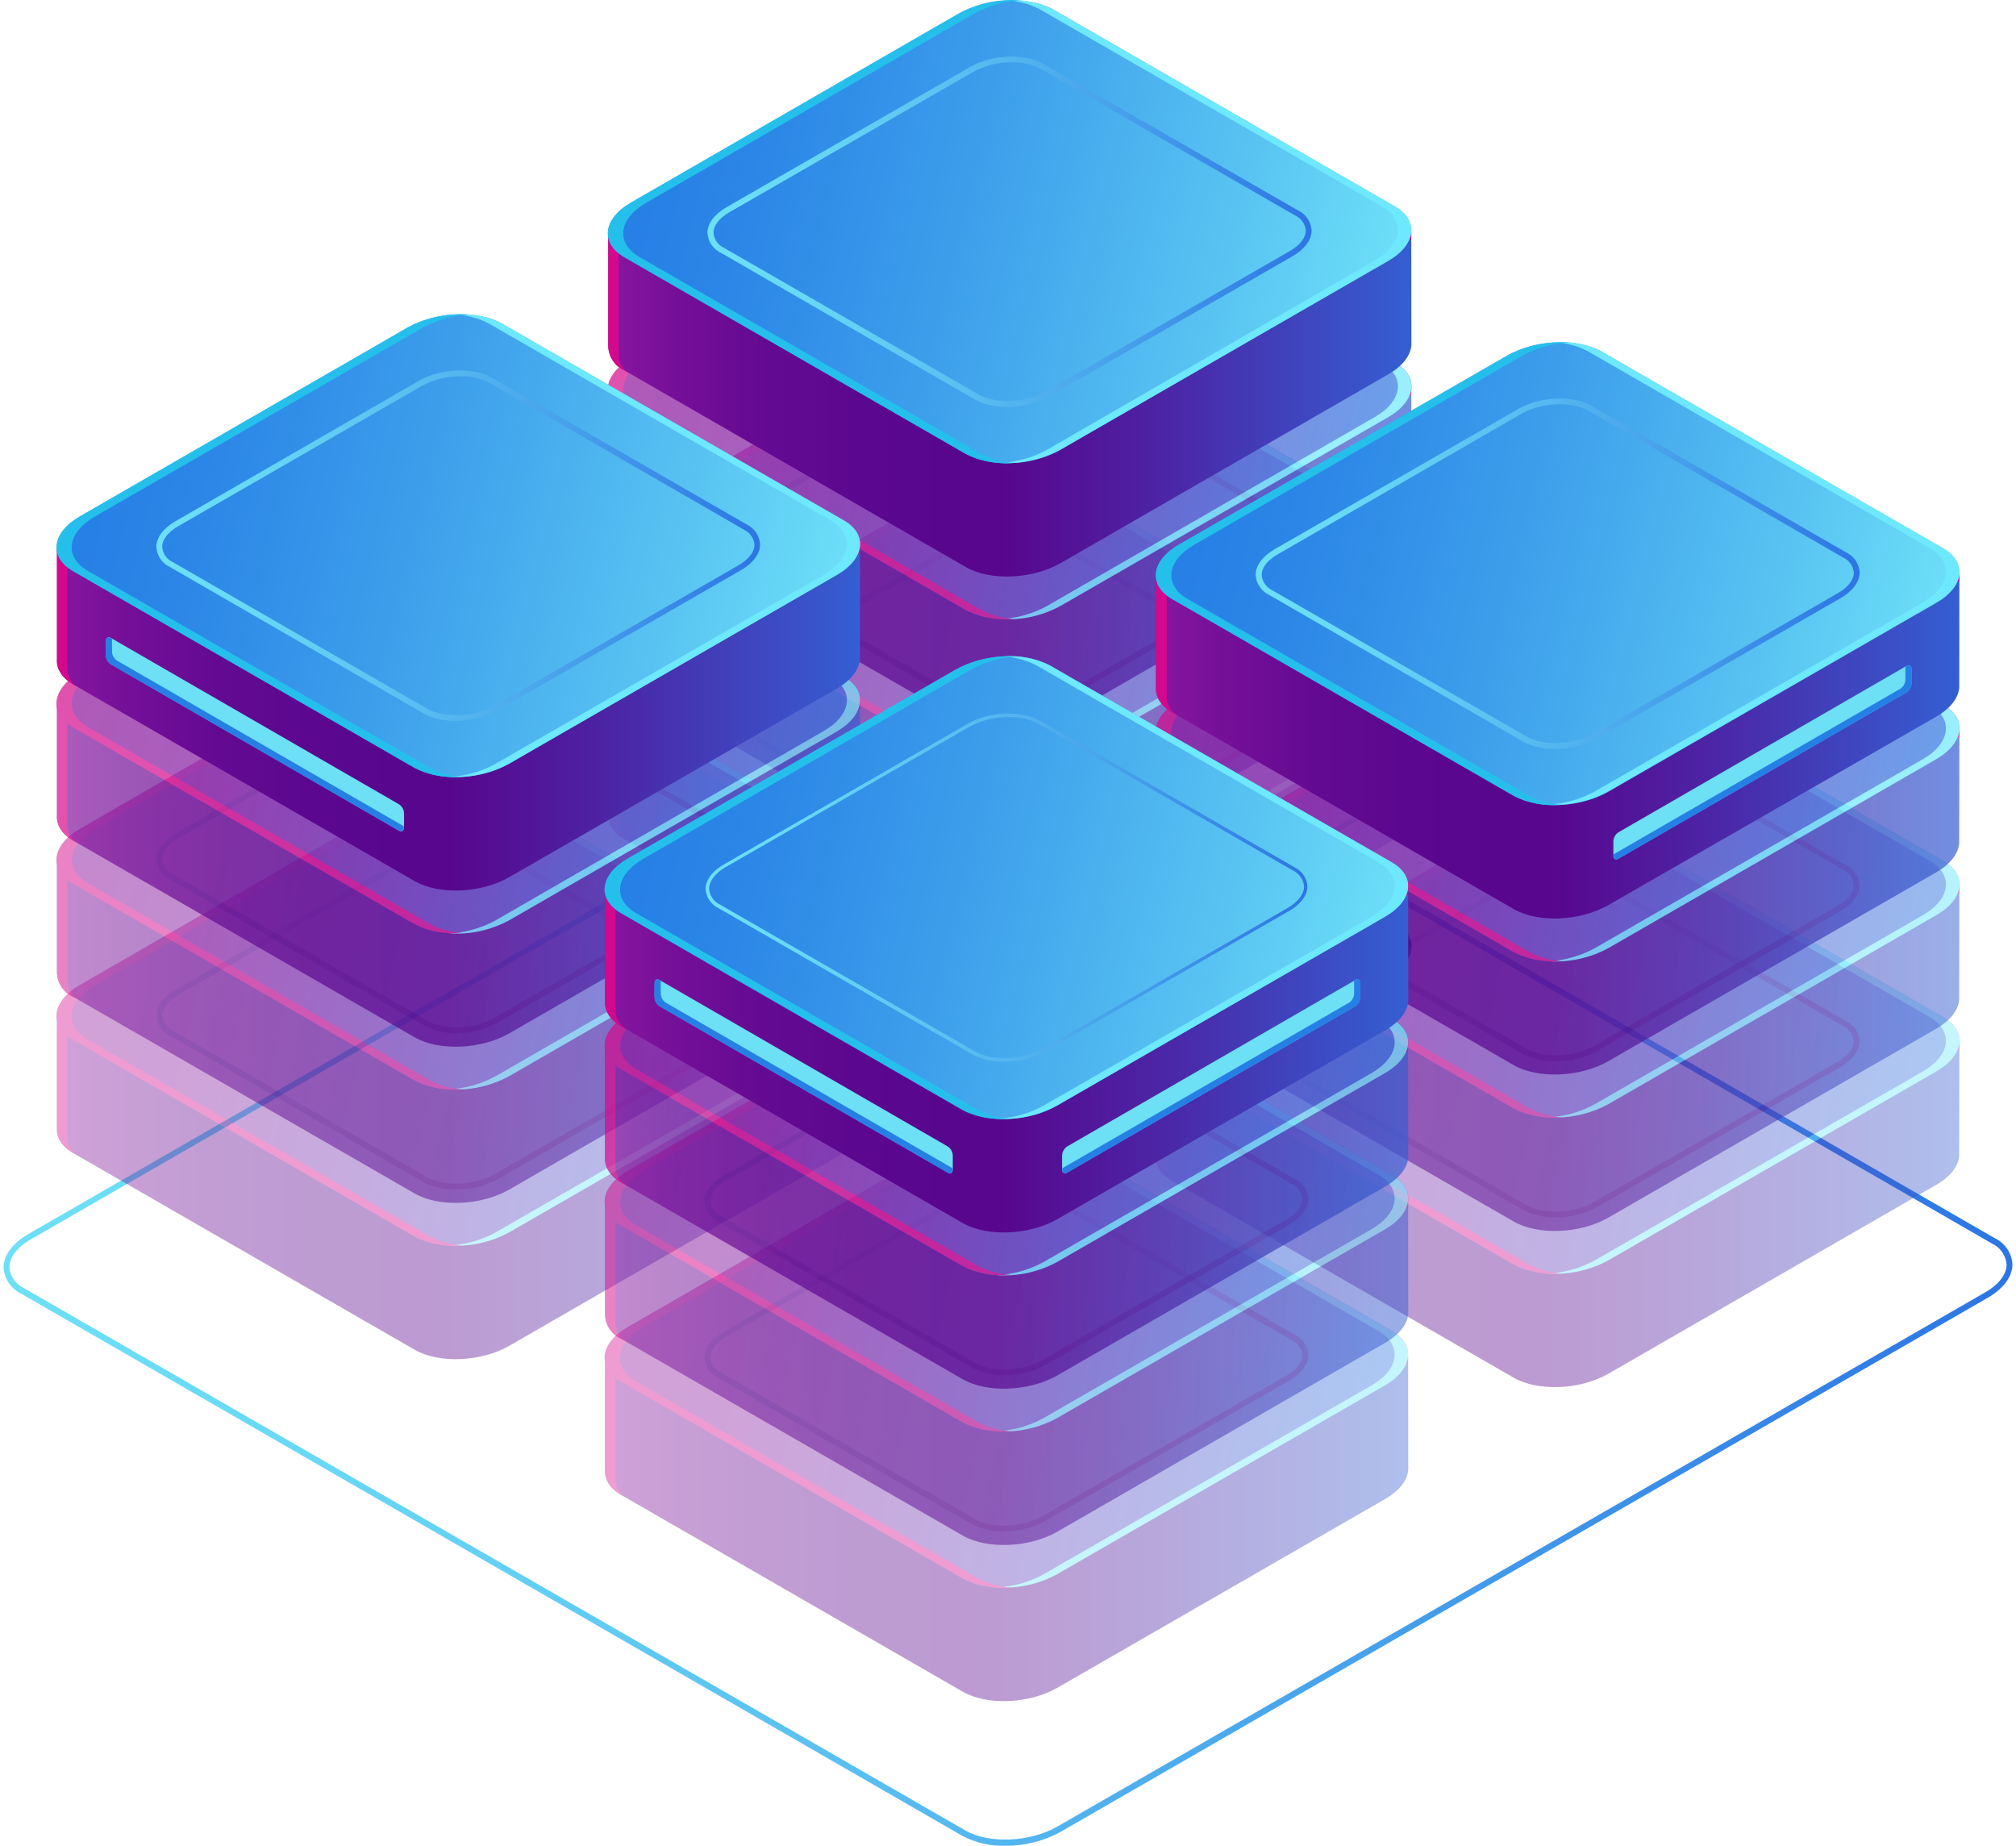 <svg width="284" height="260" viewBox="0 0 284 260" fill="none" xmlns="http://www.w3.org/2000/svg">
<path d="M141.598 259.996C139.514 260.052 137.45 259.579 135.6 258.621L3.019 182.249C2.304 181.914 1.694 181.395 1.251 180.743C0.807 180.092 0.548 179.334 0.5 178.549C0.5 176.828 1.769 175.116 3.97 173.84L134.638 98.576C138.693 96.242 144.871 95.994 148.4 98.022L280.981 174.394C281.696 174.728 282.306 175.248 282.749 175.899C283.193 176.55 283.452 177.308 283.5 178.094C283.5 179.815 282.231 181.527 280.03 182.803L149.362 258.067C146.981 259.358 144.309 260.022 141.598 259.996ZM142.402 97.458C139.833 97.437 137.302 98.067 135.044 99.288L4.387 174.552C2.404 175.67 1.323 177.134 1.323 178.509C1.376 179.146 1.599 179.757 1.969 180.279C2.338 180.801 2.841 181.215 3.425 181.477L136.006 257.849C139.318 259.748 145.118 259.501 148.946 257.295L279.613 182.071C281.596 180.943 282.677 179.489 282.677 178.114C282.624 177.477 282.401 176.866 282.031 176.344C281.662 175.822 281.159 175.408 280.575 175.146L147.984 98.734C146.263 97.84 144.341 97.401 142.402 97.458Z" fill="url(#paint0_linear_81_17079)"/>
<path d="M136.046 164.788L87.955 137.089C84.534 135.11 84.981 131.677 88.947 129.402L135.124 102.8C139.09 100.525 145.039 100.278 148.46 102.246L196.551 129.946C199.971 131.925 199.525 135.357 195.559 137.633L149.392 164.264C145.446 166.509 139.467 166.757 136.046 164.788Z" fill="#0C0F38"/>
<g opacity="0.4">
<path d="M198.811 98.655H175.014L148.42 83.361C144.999 81.383 139.02 81.64 135.074 83.915L109.482 98.655H85.684V114.632C85.674 115.384 85.886 116.123 86.293 116.756C86.701 117.389 87.285 117.889 87.975 118.193L136.065 145.893C139.486 147.872 145.455 147.614 149.402 145.339L195.549 118.757C197.601 117.58 198.692 116.086 198.801 114.642L198.811 98.655Z" fill="url(#paint1_linear_81_17079)"/>
<path d="M87.152 115.73V99.754H110.949L136.541 85.013C140.508 82.738 146.457 82.491 149.878 84.469L176.432 99.754H198.811V98.655H175.014L148.42 83.361C144.999 81.383 139.02 81.64 135.074 83.915L109.482 98.655H85.684V114.632C85.674 115.384 85.886 116.123 86.293 116.756C86.701 117.389 87.285 117.889 87.975 118.193L88.243 118.352C87.881 118.02 87.596 117.614 87.407 117.161C87.219 116.708 87.132 116.22 87.152 115.73Z" fill="#D4088C"/>
<path d="M136.036 129.926L87.945 102.227C84.524 100.248 84.97 96.815 88.937 94.54L135.113 67.938C139.08 65.663 145.029 65.416 148.46 67.384L196.55 95.084C199.971 97.063 199.525 100.495 195.559 102.761L149.382 129.362C145.426 131.618 139.456 131.895 136.036 129.926Z" fill="url(#paint2_linear_81_17079)"/>
<path d="M196.511 95.094L148.42 67.394C146.341 66.344 144.009 65.895 141.687 66.098C143.381 66.159 145.039 66.602 146.536 67.394L194.627 95.094C198.047 97.073 197.601 100.505 193.635 102.771L147.468 129.372C145.434 130.486 143.172 131.118 140.854 131.222C143.802 131.417 146.745 130.776 149.342 129.372L195.519 102.771C199.495 100.505 199.931 97.063 196.511 95.094Z" fill="#6EE8FC"/>
<path d="M141.926 123.328C140.357 123.375 138.803 123.017 137.414 122.289L101.639 101.663C101.08 101.415 100.6 101.02 100.251 100.519C99.901 100.019 99.695 99.432 99.656 98.824C99.656 97.508 100.647 96.202 102.293 95.233L136.671 75.447C139.715 73.686 144.355 73.469 147.012 75.032L182.847 95.648C183.395 95.904 183.863 96.303 184.201 96.803C184.54 97.303 184.737 97.885 184.771 98.487C184.771 99.803 183.779 101.109 182.133 102.078L147.756 121.864C145.968 122.835 143.962 123.338 141.926 123.328ZM142.521 74.794C140.631 74.778 138.768 75.241 137.107 76.14L102.73 95.925C101.312 96.736 100.509 97.795 100.509 98.804C100.547 99.262 100.706 99.701 100.971 100.077C101.236 100.452 101.597 100.75 102.016 100.941L137.821 121.557C140.25 122.962 144.524 122.774 147.34 121.152L181.717 101.366C183.135 100.555 183.948 99.506 183.948 98.487C183.909 98.03 183.748 97.591 183.481 97.217C183.214 96.843 182.852 96.547 182.431 96.36L146.626 75.734C145.361 75.075 143.947 74.751 142.521 74.794Z" fill="#480689"/>
<path d="M138.187 129.926L90.097 102.226C86.676 100.248 87.122 96.815 91.088 94.54L137.235 67.938C139.235 66.847 141.454 66.219 143.73 66.098C140.728 65.871 137.723 66.51 135.074 67.938L88.897 94.54C84.931 96.815 84.524 100.258 87.906 102.226L135.996 129.926C138.108 130.994 140.481 131.44 142.838 131.212C141.211 131.135 139.622 130.696 138.187 129.926Z" fill="#D4088C"/>
</g>
<g opacity="0.5">
<path d="M198.811 76.654H175.014L148.42 61.38C144.999 59.401 139.02 59.658 135.074 61.934L109.482 76.674H85.684V92.631C85.585 93.956 86.329 95.242 87.975 96.192L136.065 123.892C139.486 125.87 145.456 125.613 149.402 123.348L195.579 96.746C197.631 95.559 198.722 94.065 198.831 92.631L198.811 76.654Z" fill="url(#paint3_linear_81_17079)"/>
<path d="M87.152 93.729V77.752H110.949L136.541 63.012C140.508 60.736 146.457 60.489 149.878 62.458L176.432 77.752H198.811V76.654H175.014L148.42 61.38C144.999 59.401 139.02 59.658 135.074 61.934L109.482 76.674H85.684V92.631C85.585 93.956 86.329 95.242 87.975 96.192L88.243 96.35C87.882 96.018 87.597 95.612 87.409 95.159C87.22 94.707 87.133 94.218 87.152 93.729Z" fill="#D4088C"/>
<path d="M136.036 107.925L87.945 80.176C84.524 78.197 84.97 74.764 88.937 72.489L135.113 45.898C139.08 43.622 145.029 43.375 148.46 45.344L196.55 73.043C199.971 75.022 199.525 78.454 195.559 80.73L149.382 107.331C145.426 109.646 139.456 109.854 136.036 107.925Z" fill="url(#paint4_linear_81_17079)"/>
<path d="M196.511 73.083L148.42 45.383C146.343 44.328 144.009 43.879 141.687 44.087C143.381 44.148 145.039 44.591 146.536 45.383L194.627 73.083C198.047 75.061 197.601 78.494 193.635 80.769L147.468 107.371C145.433 108.48 143.171 109.112 140.854 109.221C143.802 109.411 146.743 108.77 149.342 107.371L195.549 80.769C199.495 78.494 199.931 75.051 196.511 73.083Z" fill="#6EE8FC"/>
<path d="M141.926 101.326C140.362 101.384 138.81 101.043 137.414 100.337L101.639 79.661C101.08 79.414 100.6 79.018 100.251 78.518C99.901 78.017 99.695 77.431 99.656 76.822C99.656 75.506 100.647 74.201 102.293 73.231L136.671 53.446C139.715 51.695 144.355 51.467 147.012 53.04L182.847 73.647C183.395 73.903 183.863 74.302 184.201 74.802C184.54 75.302 184.737 75.883 184.771 76.486C184.771 77.802 183.779 79.107 182.133 80.077L147.756 99.862C145.969 100.837 143.962 101.341 141.926 101.326ZM142.521 52.793C140.631 52.776 138.768 53.239 137.107 54.138L102.73 73.924C101.312 74.735 100.509 75.783 100.509 76.802C100.547 77.259 100.707 77.696 100.972 78.07C101.237 78.444 101.597 78.741 102.016 78.929L137.821 99.556C140.25 100.95 144.524 100.772 147.34 99.15L181.717 79.365C183.135 78.543 183.948 77.495 183.948 76.486C183.909 76.027 183.748 75.587 183.481 75.211C183.214 74.836 182.852 74.538 182.431 74.349L146.626 53.733C145.361 53.073 143.947 52.749 142.521 52.793Z" fill="#480689"/>
<path d="M138.187 107.925L90.097 80.176C86.676 78.197 87.122 74.765 91.088 72.489L137.235 45.937C139.233 44.842 141.454 44.213 143.73 44.097C140.728 43.87 137.723 44.509 135.074 45.937L88.897 72.529C84.931 74.804 84.524 78.247 87.906 80.216L135.996 107.915C138.109 108.979 140.481 109.425 142.838 109.201C141.213 109.117 139.626 108.682 138.187 107.925Z" fill="#D4088C"/>
</g>
<g opacity="0.7">
<path d="M198.811 54.643H175.014L148.42 39.358C144.999 37.38 139.02 37.627 135.074 39.903L109.482 54.643H85.684V70.62C85.585 71.955 86.329 73.241 87.975 74.191L136.065 101.89C139.486 103.869 145.456 103.612 149.402 101.336L195.579 74.745C197.631 73.558 198.722 72.064 198.831 70.62L198.811 54.643Z" fill="url(#paint5_linear_81_17079)"/>
<path d="M87.152 71.728V55.751H110.949L136.541 41.011C140.508 38.735 146.457 38.488 149.878 40.457L176.432 55.751H198.811V54.643H175.014L148.42 39.358C144.999 37.38 139.02 37.627 135.074 39.903L109.482 54.643H85.684V70.62C85.585 71.955 86.329 73.241 87.975 74.191L88.243 74.339C87.881 74.009 87.596 73.605 87.408 73.154C87.219 72.703 87.132 72.216 87.152 71.728Z" fill="#D4088C"/>
<path d="M136.036 85.914L87.945 58.214C84.524 56.236 84.97 52.803 88.937 50.527L135.113 23.936C139.08 21.66 145.029 21.413 148.46 23.382L196.55 51.081C199.971 53.06 199.525 56.493 195.559 58.768L149.372 85.36C145.426 87.635 139.456 87.882 136.036 85.914Z" fill="url(#paint6_linear_81_17079)"/>
<path d="M196.511 51.081L148.42 23.382C146.343 22.327 144.009 21.878 141.687 22.086C143.381 22.146 145.039 22.59 146.536 23.382L194.627 51.081C198.047 53.06 197.601 56.493 193.635 58.768L147.498 85.36C145.464 86.473 143.202 87.106 140.884 87.21C143.832 87.405 146.775 86.763 149.372 85.36L195.549 58.768C199.495 56.493 199.931 53.05 196.511 51.081Z" fill="#6EE8FC"/>
<path d="M141.926 79.315C140.362 79.373 138.81 79.032 137.414 78.326L101.639 57.66C101.081 57.411 100.601 57.016 100.252 56.515C99.903 56.015 99.696 55.429 99.656 54.821C99.656 53.505 100.647 52.189 102.293 51.23L136.671 31.444C139.715 29.693 144.355 29.466 147.012 31.029L182.847 51.635C183.392 51.89 183.858 52.286 184.197 52.782C184.535 53.278 184.733 53.856 184.771 54.455C184.771 55.77 183.779 57.086 182.133 58.046L147.756 77.831C145.971 78.814 143.964 79.324 141.926 79.315ZM137.821 77.574C140.25 78.969 144.524 78.781 147.34 77.159L181.717 57.373C183.135 56.552 183.948 55.503 183.948 54.484C183.909 54.027 183.748 53.588 183.481 53.214C183.214 52.84 182.852 52.544 182.431 52.358L146.626 31.702C144.196 30.307 139.933 30.495 137.107 32.117L102.73 51.903C101.312 52.724 100.509 53.772 100.509 54.791C100.547 55.247 100.707 55.685 100.972 56.059C101.237 56.433 101.597 56.73 102.016 56.918L137.821 77.574Z" fill="#480689"/>
<path d="M138.187 85.912L90.097 58.213C86.676 56.234 87.122 52.802 91.088 50.526L137.235 23.935C139.232 22.836 141.453 22.204 143.73 22.085C140.727 21.862 137.722 22.504 135.074 23.935L88.897 50.497C84.931 52.772 84.524 56.215 87.906 58.183L135.996 85.883C138.107 86.955 140.48 87.404 142.838 87.179C141.213 87.102 139.626 86.67 138.187 85.912Z" fill="#D4088C"/>
</g>
<path d="M198.811 32.691H175.014L148.42 17.347C144.999 15.369 139.02 15.626 135.074 17.901L109.482 32.691H85.684V48.618C85.674 49.37 85.886 50.109 86.293 50.742C86.701 51.375 87.285 51.875 87.975 52.179L136.065 79.879C139.486 81.858 145.455 81.6 149.402 79.325L195.579 52.724C197.631 51.546 198.722 50.053 198.831 48.608L198.811 32.691Z" fill="url(#paint7_linear_81_17079)"/>
<path d="M87.152 49.716V33.739H110.949L136.541 18.999C140.508 16.724 146.457 16.477 149.878 18.455L176.432 33.739H198.811V32.691H175.014L148.42 17.347C144.999 15.369 139.02 15.626 135.074 17.901L109.482 32.691H85.684V48.618C85.674 49.37 85.886 50.109 86.293 50.742C86.701 51.375 87.285 51.875 87.975 52.179L88.243 52.338C87.881 52.006 87.596 51.6 87.407 51.147C87.219 50.694 87.132 50.206 87.152 49.716Z" fill="#D4088C"/>
<path d="M136.036 63.912L87.945 36.212C84.524 34.234 84.97 30.801 88.937 28.526L135.074 1.924C139.04 -0.351 144.989 -0.598 148.42 1.37L196.511 29.07C199.931 31.049 199.485 34.481 195.519 36.747L149.372 63.358C145.426 65.633 139.456 65.881 136.036 63.912Z" fill="url(#paint8_linear_81_17079)"/>
<path d="M196.511 29.08L148.42 1.38C146.345 0.316 144.013 -0.146 141.687 0.045C143.381 0.105 145.039 0.548 146.536 1.341L194.627 29.04C198.047 31.019 197.601 34.452 193.635 36.717L147.498 63.358C145.464 64.472 143.202 65.104 140.884 65.208C143.832 65.403 146.775 64.762 149.372 63.358L195.549 36.757C199.495 34.491 199.931 31.049 196.511 29.08Z" fill="#6EE8FC"/>
<path d="M141.926 57.314C140.362 57.371 138.81 57.031 137.414 56.325L101.639 35.659C101.079 35.41 100.598 35.013 100.248 34.511C99.898 34.008 99.694 33.42 99.656 32.809C99.656 31.494 100.647 30.188 102.293 29.218L136.671 9.433C139.715 7.672 144.355 7.455 147.012 9.018L182.847 29.634C183.395 29.89 183.863 30.289 184.201 30.789C184.54 31.289 184.737 31.871 184.771 32.473C184.771 33.789 183.779 35.095 182.133 36.064L147.756 55.85C145.968 56.821 143.962 57.324 141.926 57.314ZM142.521 8.78C140.631 8.764 138.768 9.227 137.107 10.126L102.73 29.911C101.312 30.722 100.509 31.781 100.509 32.79C100.547 33.248 100.706 33.687 100.971 34.062C101.236 34.438 101.597 34.736 102.016 34.927L137.821 55.543C140.25 56.948 144.524 56.76 147.34 55.137L181.717 35.352C183.135 34.541 183.948 33.492 183.948 32.473C183.91 32.015 183.75 31.576 183.483 31.202C183.216 30.827 182.852 30.532 182.431 30.346L146.626 9.72C145.361 9.061 143.947 8.737 142.521 8.78Z" fill="url(#paint9_linear_81_17079)"/>
<path d="M138.187 63.912L90.097 36.213C86.676 34.234 87.122 30.801 91.088 28.526L137.235 1.924C139.232 0.82 141.451 0.178 143.73 0.045C140.728 -0.182 137.723 0.457 135.074 1.885L88.897 28.526C84.931 30.801 84.524 34.234 87.906 36.213L135.996 63.912C138.108 64.981 140.481 65.427 142.838 65.198C141.212 65.115 139.624 64.676 138.187 63.912Z" fill="#25BFEC"/>
<g opacity="0.4">
<path d="M276.024 146.823H252.177L225.583 131.529C222.162 129.55 216.193 129.808 212.247 132.083L186.655 146.823H162.848V162.8C162.748 164.135 163.502 165.421 165.138 166.361L213.228 194.061C216.649 196.039 222.628 195.782 226.575 193.507L272.752 166.905C274.804 165.728 275.895 164.234 275.994 162.79L276.024 146.823Z" fill="url(#paint10_linear_81_17079)"/>
<path d="M164.365 163.898V147.931H188.162L213.754 133.181C217.72 130.906 223.67 130.668 227.1 132.637L253.654 147.931H275.994V146.823H252.177L225.583 131.529C222.162 129.55 216.193 129.808 212.247 132.083L186.655 146.823H162.848V162.8C162.748 164.135 163.502 165.421 165.138 166.361L165.416 166.519C165.059 166.185 164.781 165.778 164.599 165.325C164.418 164.872 164.338 164.385 164.365 163.898Z" fill="#D4088C"/>
<path d="M213.239 178.114L165.148 150.414C161.727 148.436 162.174 145.003 166.14 142.728L212.317 116.126C216.283 113.851 222.232 113.603 225.653 115.582L273.743 143.282C277.164 145.26 276.718 148.693 272.752 150.968L226.575 177.54C222.609 179.815 216.66 180.092 213.239 178.114Z" fill="url(#paint11_linear_81_17079)"/>
<path d="M273.714 143.262L225.623 115.562C223.547 114.503 221.213 114.05 218.891 114.256C220.585 114.317 222.244 114.764 223.739 115.562L271.83 143.262C275.251 145.24 274.804 148.673 270.838 150.948L224.661 177.54C222.631 178.653 220.372 179.286 218.058 179.39C221.005 179.585 223.948 178.944 226.545 177.54L272.722 150.948C276.708 148.673 277.144 145.23 273.714 143.262Z" fill="#6EE8FC"/>
<path d="M219.138 171.495C217.566 171.542 216.009 171.185 214.616 170.457L178.811 149.84C178.264 149.581 177.797 149.179 177.459 148.678C177.12 148.177 176.923 147.594 176.888 146.991C176.888 145.675 177.879 144.37 179.525 143.4L213.902 123.615C216.947 121.854 221.597 121.636 224.244 123.199L260.05 143.825C260.597 144.082 261.065 144.481 261.404 144.981C261.742 145.48 261.939 146.062 261.973 146.665C261.973 147.98 260.982 149.286 259.336 150.256L224.958 170.041C223.175 171.014 221.171 171.515 219.138 171.495ZM219.733 122.962C217.842 122.943 215.977 123.41 214.319 124.317L179.942 144.102C178.524 144.924 177.711 145.972 177.711 146.981C177.75 147.44 177.911 147.88 178.178 148.256C178.444 148.631 178.807 148.929 179.228 149.118L215.033 169.735C217.452 171.139 221.726 170.951 224.552 169.329L258.929 149.543C260.347 148.732 261.15 147.684 261.15 146.665C261.111 146.208 260.951 145.771 260.686 145.397C260.421 145.023 260.061 144.726 259.643 144.538L223.838 123.902C222.572 123.244 221.159 122.921 219.733 122.962Z" fill="#480689"/>
<path d="M215.4 178.114L167.31 150.414C163.889 148.436 164.335 145.003 168.301 142.728L214.478 116.126C216.481 115.034 218.704 114.405 220.983 114.286C217.98 114.063 214.977 114.702 212.326 116.126L166.09 142.708C162.124 144.983 161.707 148.426 165.099 150.394L213.189 178.094C215.3 179.165 217.674 179.611 220.031 179.38C218.412 179.306 216.83 178.874 215.4 178.114Z" fill="#D4088C"/>
</g>
<g opacity="0.5">
<path d="M276.024 124.822H252.177L225.583 109.528C222.162 107.549 216.193 107.806 212.247 110.082L186.655 124.822H162.848V140.798C162.748 142.124 163.502 143.41 165.138 144.36L213.228 172.059C216.649 174.038 222.628 173.791 226.575 171.515L272.752 144.914C274.804 143.737 275.895 142.233 275.994 140.798L276.024 124.822Z" fill="url(#paint12_linear_81_17079)"/>
<path d="M164.365 141.896V125.92H188.162L213.754 111.18C217.72 108.904 223.67 108.657 227.1 110.626L253.654 125.92H275.994V124.822H252.177L225.583 109.528C222.162 107.549 216.193 107.806 212.247 110.082L186.655 124.822H162.848V140.798C162.748 142.124 163.502 143.41 165.138 144.36L165.416 144.518C165.059 144.184 164.781 143.776 164.599 143.323C164.418 142.87 164.338 142.383 164.365 141.896Z" fill="#D4088C"/>
<path d="M213.239 156.093L165.148 128.393C161.727 126.414 162.174 122.982 166.14 120.716L212.317 94.115C216.283 91.839 222.232 91.592 225.653 93.561L273.743 121.26C277.164 123.239 276.718 126.672 272.752 128.947L226.575 155.539C222.609 157.814 216.66 158.061 213.239 156.093Z" fill="url(#paint13_linear_81_17079)"/>
<path d="M273.714 121.25L225.623 93.551C223.545 92.499 221.212 92.05 218.891 92.255C220.585 92.313 222.243 92.756 223.739 93.551L271.83 121.25C275.251 123.229 274.804 126.662 270.838 128.937L224.661 155.539C222.629 156.647 220.371 157.28 218.058 157.388C221.005 157.579 223.946 156.938 226.545 155.539L272.722 128.937C276.708 126.672 277.144 123.229 273.714 121.25Z" fill="#6EE8FC"/>
<path d="M219.138 149.494C217.571 149.552 216.015 149.211 214.616 148.505L178.811 127.879C178.264 127.622 177.796 127.223 177.457 126.723C177.119 126.224 176.922 125.642 176.888 125.039C176.888 123.724 177.879 122.418 179.525 121.448L213.902 101.663C216.956 99.912 221.597 99.684 224.244 101.257L260.05 121.884C260.593 122.137 261.058 122.532 261.396 123.026C261.735 123.52 261.934 124.096 261.973 124.693C261.973 126.009 260.982 127.315 259.336 128.284L224.958 148.07C223.172 149.032 221.168 149.522 219.138 149.494ZM219.733 100.96C217.843 100.943 215.98 101.406 214.319 102.306L179.942 122.091C178.524 122.902 177.711 123.951 177.711 124.97C177.748 125.428 177.909 125.867 178.176 126.242C178.443 126.616 178.806 126.912 179.228 127.097L215.033 147.723C217.462 149.128 221.726 148.94 224.552 147.318L258.929 127.532C260.347 126.721 261.15 125.663 261.15 124.653C261.112 124.197 260.953 123.759 260.688 123.385C260.423 123.011 260.062 122.714 259.643 122.527L223.838 101.94C222.577 101.265 221.163 100.925 219.733 100.951V100.96Z" fill="#480689"/>
<path d="M215.4 156.093L167.31 128.393C163.889 126.414 164.335 122.982 168.301 120.716L214.478 94.115C216.479 93.019 218.703 92.389 220.983 92.275C217.98 92.047 214.975 92.686 212.326 94.115L166.09 120.736C162.124 123.001 161.707 126.444 165.099 128.413L213.189 156.112C215.303 157.174 217.674 157.62 220.031 157.398C218.411 157.303 216.83 156.858 215.4 156.093Z" fill="#D4088C"/>
</g>
<g opacity="0.7">
<path d="M276.024 102.82H252.177L225.583 87.526C222.162 85.548 216.193 85.795 212.247 88.07L186.655 102.82H162.848V118.757C162.748 120.093 163.502 121.379 165.138 122.329L213.228 150.028C216.649 152.007 222.628 151.75 226.575 149.474L272.752 122.883C274.804 121.696 275.895 120.202 275.994 118.757L276.024 102.82Z" fill="url(#paint14_linear_81_17079)"/>
<path d="M164.365 119.895V103.918H188.162L213.784 89.178C217.75 86.903 223.699 86.656 227.13 88.624L253.684 103.918H276.024V102.82H252.177L225.583 87.526C222.162 85.548 216.193 85.795 212.247 88.07L186.655 102.82H162.848V118.757C162.748 120.093 163.502 121.379 165.138 122.329L165.416 122.487C165.064 122.156 164.788 121.753 164.606 121.306C164.425 120.858 164.343 120.377 164.365 119.895Z" fill="#D4088C"/>
<path d="M213.239 134.081L165.148 106.382C161.727 104.403 162.174 100.97 166.14 98.695L212.317 72.103C216.283 69.828 222.232 69.581 225.653 71.549L273.743 99.249C277.164 101.227 276.718 104.66 272.752 106.936L226.575 133.537C222.609 135.803 216.66 136.05 213.239 134.081Z" fill="url(#paint15_linear_81_17079)"/>
<path d="M273.714 99.249L225.623 71.549C223.543 70.504 221.209 70.065 218.891 70.283C220.585 70.341 222.243 70.784 223.739 71.579L271.83 99.279C275.251 101.257 274.804 104.69 270.838 106.965L224.661 133.567C222.629 134.673 220.37 135.302 218.058 135.407C221.004 135.6 223.945 134.962 226.545 133.567L272.722 106.965C276.708 104.66 277.144 101.218 273.714 99.249Z" fill="#6EE8FC"/>
<path d="M219.138 127.483C217.571 127.54 216.015 127.2 214.616 126.493L178.811 105.867C178.264 105.611 177.796 105.212 177.457 104.712C177.119 104.212 176.922 103.63 176.888 103.028C176.888 101.712 177.879 100.396 179.525 99.437L213.902 79.651C216.956 77.9 221.597 77.673 224.244 79.246L260.05 99.862C260.596 100.119 261.064 100.519 261.402 101.018C261.741 101.518 261.938 102.099 261.973 102.701C261.973 104.017 260.982 105.333 259.336 106.293L224.958 126.078C223.17 127.034 221.166 127.517 219.138 127.483ZM215.033 125.742C217.462 127.136 221.726 126.958 224.552 125.326L258.929 105.541C260.347 104.72 261.15 103.671 261.15 102.652C261.111 102.196 260.951 101.758 260.686 101.384C260.421 101.01 260.061 100.714 259.643 100.525L223.838 79.889C221.409 78.494 217.135 78.672 214.319 80.304L179.942 100.09C178.524 100.901 177.711 101.95 177.711 102.969C177.749 103.426 177.91 103.865 178.177 104.239C178.444 104.613 178.807 104.909 179.228 105.096L215.033 125.742Z" fill="#480689"/>
<path d="M215.4 134.082L167.31 106.382C163.889 104.403 164.335 100.971 168.301 98.695L214.478 72.104C216.469 71.02 218.678 70.398 220.943 70.283C217.939 70.059 214.935 70.701 212.287 72.133L166.09 98.695C162.124 100.971 161.707 104.413 165.099 106.382L213.189 134.082C215.301 135.151 217.673 135.601 220.031 135.377C218.41 135.29 216.829 134.848 215.4 134.082Z" fill="#D4088C"/>
</g>
<path d="M276.024 80.809H252.177L225.583 65.515C222.162 63.536 216.193 63.794 212.247 66.069L186.655 80.809H162.848V96.786C162.748 98.121 163.502 99.407 165.138 100.347L213.228 128.047C216.649 130.025 222.628 129.768 226.575 127.493L272.761 100.951C274.814 99.773 275.905 98.279 276.004 96.835L276.024 80.809Z" fill="url(#paint16_linear_81_17079)"/>
<path d="M164.365 97.884V81.917H188.162L213.784 67.167C217.75 64.892 223.699 64.644 227.13 66.623L253.684 81.917H276.024V80.809H252.177L225.583 65.515C222.162 63.536 216.193 63.794 212.247 66.069L186.655 80.809H162.848V96.786C162.748 98.121 163.502 99.407 165.138 100.347L165.416 100.505C165.059 100.171 164.781 99.763 164.599 99.311C164.418 98.858 164.338 98.371 164.365 97.884Z" fill="#D4088C"/>
<path d="M213.239 112.08L165.148 84.38C161.727 82.402 162.174 78.969 166.14 76.694L212.317 50.092C216.283 47.817 222.232 47.569 225.653 49.538L273.743 77.238C277.164 79.216 276.718 82.649 272.752 84.924L226.575 111.526C222.609 113.811 216.66 114.049 213.239 112.08Z" fill="url(#paint17_linear_81_17079)"/>
<path d="M273.714 77.208L225.584 49.508C223.505 48.457 221.172 48.008 218.851 48.212C220.558 48.264 222.231 48.708 223.739 49.508L271.83 77.208C275.251 79.186 274.804 82.619 270.838 84.895L224.661 111.486C222.631 112.599 220.372 113.232 218.058 113.336C221.005 113.531 223.948 112.89 226.545 111.486L272.722 84.895C276.708 82.659 277.144 79.186 273.714 77.208Z" fill="#6EE8FC"/>
<path d="M219.138 105.481C217.571 105.544 216.014 105.203 214.616 104.492L178.811 83.816C178.264 83.56 177.796 83.161 177.457 82.661C177.119 82.161 176.922 81.579 176.888 80.977C176.888 79.661 177.879 78.356 179.525 77.386L213.902 57.601C216.956 55.84 221.597 55.622 224.244 57.185L260.05 77.802C260.597 78.058 261.065 78.457 261.404 78.957C261.742 79.457 261.939 80.038 261.973 80.641C261.973 81.957 260.982 83.262 259.336 84.232L224.958 104.017C223.173 104.988 221.171 105.492 219.138 105.481ZM215.033 103.73C217.462 105.135 221.726 104.947 224.552 103.325L258.929 83.539C260.347 82.728 261.15 81.68 261.15 80.661C261.111 80.204 260.951 79.767 260.686 79.393C260.421 79.019 260.061 78.722 259.643 78.534L223.838 57.888C221.409 56.493 217.135 56.671 214.319 58.293L179.971 78.098C178.554 78.919 177.74 79.968 177.74 80.977C177.771 81.438 177.926 81.882 178.187 82.263C178.449 82.644 178.808 82.948 179.228 83.144L215.033 103.73Z" fill="url(#paint18_linear_81_17079)"/>
<path d="M215.4 112.08L167.31 84.38C163.889 82.402 164.335 78.969 168.301 76.694L214.478 50.092C216.481 49 218.704 48.371 220.983 48.252C217.98 48.029 214.977 48.668 212.326 50.092L166.09 76.694C162.124 78.969 161.707 82.412 165.099 84.38L213.189 112.08C215.3 113.151 217.674 113.597 220.031 113.366C218.411 113.286 216.829 112.847 215.4 112.08Z" fill="#25BFEC"/>
<path d="M227.953 120.973L268.607 97.498C268.813 97.352 268.981 97.159 269.098 96.935C269.215 96.712 269.278 96.464 269.281 96.212V94.293C269.281 93.798 268.984 93.57 268.607 93.788L227.953 117.264C227.749 117.409 227.581 117.6 227.464 117.822C227.347 118.043 227.283 118.289 227.279 118.54V120.518C227.279 120.963 227.566 121.191 227.953 120.973Z" fill="#6DE0F6"/>
<path d="M267.744 96.993C267.95 96.847 268.118 96.654 268.236 96.431C268.353 96.207 268.415 95.96 268.419 95.707V93.907L268.637 93.788C269.013 93.571 269.311 93.788 269.311 94.293V96.212C269.308 96.464 269.245 96.712 269.128 96.936C269.011 97.159 268.843 97.352 268.637 97.498L227.983 120.973C227.616 121.191 227.309 120.973 227.309 120.469V120.34L267.744 96.993Z" fill="#267FE5"/>
<g opacity="0.4">
<path d="M121.162 142.876H97.305L70.752 127.592C67.341 125.613 61.362 125.86 57.415 128.136L31.823 142.876H8.026V158.853C7.927 160.188 8.67 161.474 10.316 162.424L58.407 190.123C61.828 192.102 67.797 191.845 71.743 189.569L117.92 162.978C119.972 161.791 121.063 160.297 121.172 158.853L121.162 142.876Z" fill="url(#paint19_linear_81_17079)"/>
<path d="M9.493 159.961V143.984H33.291L58.883 129.244C62.849 126.968 68.798 126.721 72.219 128.69L98.813 143.984H121.162V142.876H97.305L70.752 127.592C67.341 125.613 61.362 125.86 57.415 128.136L31.823 142.876H8.026V158.853C7.927 160.188 8.67 161.474 10.316 162.424L10.584 162.572C10.223 162.242 9.938 161.838 9.749 161.387C9.561 160.936 9.473 160.449 9.493 159.961Z" fill="#D4088C"/>
<path d="M58.377 174.157L10.286 146.457C6.866 144.479 7.312 141.046 11.278 138.77L57.415 112.159C61.381 109.894 67.331 109.646 70.751 111.615L118.852 139.315C122.273 141.293 121.827 144.726 117.86 147.001L71.713 173.593C67.767 175.868 61.798 176.135 58.377 174.157Z" fill="url(#paint20_linear_81_17079)"/>
<path d="M118.852 139.314L70.751 111.615C68.678 110.559 66.347 110.11 64.029 110.319C65.736 110.374 67.408 110.817 68.917 111.615L117.008 139.314C120.428 141.293 119.982 144.726 116.016 147.001L69.829 173.593C67.8 174.707 65.54 175.34 63.226 175.443C66.173 175.638 69.116 174.996 71.713 173.593L117.89 147.001C121.836 144.726 122.273 141.283 118.852 139.314Z" fill="#6EE8FC"/>
<path d="M64.267 167.548C62.703 167.611 61.149 167.27 59.756 166.559L23.951 145.893C23.402 145.638 22.934 145.239 22.595 144.739C22.256 144.239 22.06 143.657 22.027 143.054C22.027 141.738 23.018 140.422 24.664 139.463L59.042 119.677C62.086 117.917 66.726 117.699 69.384 119.262L105.189 139.888C105.736 140.144 106.204 140.543 106.543 141.043C106.881 141.543 107.078 142.125 107.112 142.727C107.112 144.043 106.121 145.359 104.475 146.318L70.097 166.104C68.309 167.072 66.302 167.57 64.267 167.548ZM64.862 119.015C62.971 119.002 61.109 119.468 59.448 120.37L25.071 140.155C23.653 140.976 22.85 142.025 22.85 143.044C22.889 143.5 23.049 143.938 23.314 144.312C23.579 144.686 23.939 144.982 24.357 145.171L60.162 165.797C62.591 167.192 66.865 167.004 69.681 165.382L104.058 145.596C105.476 144.785 106.289 143.737 106.289 142.718C106.251 142.26 106.089 141.821 105.823 141.447C105.556 141.073 105.193 140.777 104.772 140.591L68.967 119.954C67.702 119.295 66.289 118.971 64.862 119.015Z" fill="#480689"/>
<path d="M60.529 174.157L12.399 146.457C8.978 144.479 9.424 141.046 13.39 138.771L59.567 112.169C61.566 111.078 63.786 110.45 66.061 110.329C63.059 110.108 60.056 110.746 57.405 112.169L11.238 138.761C7.272 141.036 6.866 144.479 10.247 146.447L58.337 174.147C60.445 175.218 62.815 175.668 65.169 175.443C63.547 175.359 61.962 174.92 60.529 174.157Z" fill="#D4088C"/>
</g>
<g opacity="0.5">
<path d="M121.162 120.874H97.305L70.752 105.58C67.341 103.602 61.361 103.859 57.415 106.134L31.823 120.874H8.026V136.851C8.016 137.603 8.227 138.342 8.635 138.975C9.042 139.608 9.627 140.108 10.316 140.412L58.407 168.112C61.828 170.091 67.797 169.833 71.743 167.558L117.92 140.957C119.972 139.779 121.063 138.286 121.172 136.841L121.162 120.874Z" fill="url(#paint21_linear_81_17079)"/>
<path d="M9.493 137.949V121.972H33.291L58.883 107.232C62.849 104.957 68.798 104.71 72.219 106.678L98.773 121.972H121.123V120.874H97.305L70.752 105.58C67.341 103.602 61.361 103.859 57.415 106.134L31.823 120.874H8.026V136.851C8.016 137.603 8.227 138.342 8.635 138.975C9.042 139.608 9.627 140.108 10.316 140.412L10.584 140.571C10.222 140.239 9.937 139.833 9.749 139.38C9.56 138.927 9.473 138.439 9.493 137.949Z" fill="#D4088C"/>
<path d="M58.377 152.145L10.286 124.446C6.866 122.467 7.312 119.034 11.278 116.759L57.415 90.158C61.381 87.882 67.331 87.635 70.751 89.604L118.852 117.303C122.273 119.282 121.827 122.714 117.86 124.98L71.713 151.591C67.767 153.867 61.798 154.114 58.377 152.145Z" fill="url(#paint22_linear_81_17079)"/>
<path d="M118.852 117.313L70.751 89.613C68.676 88.562 66.347 88.113 64.029 88.317C65.735 88.369 67.407 88.809 68.917 89.603L117.008 117.303C120.428 119.282 119.982 122.714 116.016 124.98L69.829 151.591C67.8 152.706 65.54 153.339 63.226 153.441C66.173 153.636 69.116 152.995 71.713 151.591L117.89 124.99C121.836 122.714 122.273 119.282 118.852 117.313Z" fill="#6EE8FC"/>
<path d="M64.267 145.547C62.697 145.58 61.144 145.212 59.756 144.478L23.951 123.882C23.402 123.627 22.933 123.229 22.594 122.729C22.255 122.228 22.059 121.645 22.027 121.043C22.027 119.727 23.018 118.421 24.664 117.452L59.002 97.656C62.046 95.895 66.686 95.678 69.344 97.241L105.149 117.867C105.697 118.123 106.164 118.522 106.503 119.022C106.842 119.522 107.039 120.104 107.073 120.706C107.073 122.022 106.081 123.328 104.435 124.297L70.058 144.083C68.281 145.047 66.29 145.551 64.267 145.547ZM64.862 96.993C62.972 96.977 61.109 97.44 59.448 98.339L25.071 118.124C23.653 118.935 22.85 119.994 22.85 121.003C22.888 121.461 23.048 121.9 23.312 122.276C23.577 122.651 23.938 122.95 24.357 123.14L60.162 143.756C62.591 145.161 66.865 144.973 69.681 143.351L104.058 123.565C105.476 122.754 106.289 121.705 106.289 120.686C106.251 120.229 106.089 119.79 105.823 119.416C105.556 119.042 105.193 118.746 104.772 118.559L68.967 97.983C67.707 97.306 66.293 96.965 64.862 96.993Z" fill="#480689"/>
<path d="M60.529 152.145L12.438 124.445C9.017 122.467 9.463 119.034 13.43 116.759L59.577 90.157C61.576 89.066 63.796 88.438 66.071 88.317C63.069 88.09 60.064 88.729 57.415 90.157L11.238 116.778C7.272 119.054 6.866 122.486 10.247 124.465L58.337 152.165C60.446 153.232 62.816 153.678 65.169 153.451C63.545 153.361 61.961 152.915 60.529 152.145Z" fill="#D4088C"/>
</g>
<g opacity="0.7">
<path d="M121.162 98.873H97.305L70.752 83.579C67.341 81.6 61.362 81.858 57.415 84.133L31.823 98.873H8.026V114.85C7.927 116.175 8.67 117.461 10.316 118.411L58.407 146.111C61.828 148.089 67.797 147.832 71.743 145.557L117.92 118.965C119.972 117.778 121.063 116.284 121.172 114.85L121.162 98.873Z" fill="url(#paint23_linear_81_17079)"/>
<path d="M9.493 115.948V99.961H33.291L58.883 85.221C62.849 82.946 68.798 82.698 72.219 84.667L98.813 99.961H121.162V98.873H97.305L70.752 83.579C67.341 81.6 61.362 81.858 57.415 84.133L31.823 98.873H8.026V114.85C7.927 116.175 8.67 117.461 10.316 118.411L10.584 118.569C10.223 118.237 9.938 117.831 9.75 117.378C9.561 116.926 9.474 116.438 9.493 115.948Z" fill="#D4088C"/>
<path d="M58.377 130.134L10.286 102.434C6.866 100.456 7.312 97.023 11.278 94.748L57.415 68.156C61.381 65.881 67.331 65.633 70.751 67.602L118.852 95.302C122.273 97.28 121.827 100.713 117.86 102.988L71.713 129.639C67.767 131.865 61.798 132.112 58.377 130.134Z" fill="url(#paint24_linear_81_17079)"/>
<path d="M118.852 95.302L70.751 67.602C68.676 66.553 66.345 66.111 64.029 66.326C65.734 66.374 67.406 66.811 68.917 67.602L117.008 95.302C120.428 97.28 119.982 100.713 116.016 102.988L69.829 129.639C67.798 130.75 65.539 131.382 63.226 131.489C66.173 131.679 69.114 131.038 71.713 129.639L117.89 103.038C121.836 100.713 122.273 97.27 118.852 95.302Z" fill="#6EE8FC"/>
<path d="M64.267 123.545C62.703 123.603 61.151 123.262 59.756 122.556L23.951 101.88C23.402 101.626 22.933 101.227 22.594 100.727C22.255 100.227 22.059 99.644 22.027 99.041C22.027 97.725 23.018 96.42 24.664 95.45L59.002 75.645C62.046 73.894 66.686 73.666 69.344 75.239L105.149 95.856C105.696 96.115 106.163 96.516 106.502 97.018C106.84 97.519 107.037 98.102 107.073 98.705C107.073 100.021 106.081 101.326 104.435 102.296L70.058 122.081C68.283 123.05 66.29 123.554 64.267 123.545ZM64.862 75.012C62.972 74.995 61.109 75.458 59.448 76.357L25.071 96.143C23.653 96.954 22.85 98.002 22.85 99.021C22.889 99.478 23.049 99.915 23.314 100.289C23.579 100.663 23.939 100.96 24.357 101.148L60.162 121.775C62.591 123.169 66.865 122.991 69.681 121.359L104.058 101.574C105.476 100.753 106.289 99.704 106.289 98.695C106.25 98.236 106.089 97.796 105.822 97.42C105.556 97.045 105.193 96.747 104.772 96.558L68.967 75.952C67.702 75.292 66.289 74.969 64.862 75.012Z" fill="#480689"/>
<path d="M60.529 130.134L12.399 102.434C8.978 100.456 9.424 97.023 13.39 94.747L59.577 68.156C61.575 67.064 63.796 66.438 66.071 66.326C63.069 66.094 60.063 66.733 57.415 68.166L11.238 94.747C7.272 97.023 6.866 100.465 10.247 102.434L58.337 130.134C60.445 131.205 62.815 131.654 65.169 131.43C63.546 131.342 61.962 130.9 60.529 130.134Z" fill="#D4088C"/>
</g>
<path d="M121.162 76.862H97.305L70.752 61.568C67.341 59.589 61.362 59.846 57.415 62.122L31.823 76.862H8.026V92.838C7.927 94.174 8.67 95.46 10.316 96.41L58.407 124.109C61.828 126.088 67.797 125.831 71.743 123.555L117.89 96.993C119.943 95.806 121.033 94.312 121.143 92.868L121.162 76.862Z" fill="url(#paint25_linear_81_17079)"/>
<path d="M9.493 93.947V77.97H33.291L58.883 63.23C62.849 60.954 68.798 60.707 72.219 62.676L98.813 77.97H121.162V76.862H97.305L70.752 61.568C67.341 59.589 61.362 59.846 57.415 62.122L31.823 76.862H8.026V92.838C7.927 94.174 8.67 95.46 10.316 96.41L10.584 96.558C10.223 96.228 9.938 95.824 9.749 95.373C9.561 94.922 9.473 94.435 9.493 93.947Z" fill="#D4088C"/>
<path d="M58.377 108.133L10.286 80.433C6.866 78.454 7.312 75.022 11.278 72.746L57.415 46.145C61.381 43.88 67.331 43.632 70.751 45.601L118.852 73.3C122.273 75.279 121.827 78.712 117.86 80.987L71.713 107.579C67.767 109.854 61.798 110.101 58.377 108.133Z" fill="url(#paint26_linear_81_17079)"/>
<path d="M118.852 73.3L70.751 45.601C68.678 44.545 66.347 44.096 64.029 44.305C65.736 44.359 67.408 44.803 68.917 45.601L117.008 73.3C120.428 75.279 119.982 78.712 116.016 80.987L69.829 107.579C67.8 108.693 65.54 109.326 63.226 109.429C66.173 109.624 69.116 108.982 71.713 107.579L117.89 80.987C121.836 78.712 122.273 75.23 118.852 73.3Z" fill="#6EE8FC"/>
<path d="M64.267 101.534C62.703 101.597 61.149 101.256 59.756 100.545L23.951 79.879C23.402 79.624 22.934 79.225 22.595 78.725C22.256 78.225 22.06 77.642 22.027 77.04C22.027 75.714 23.018 74.408 24.664 73.449L59.002 53.644C62.046 51.883 66.686 51.665 69.344 53.228L105.149 73.854C105.697 74.111 106.164 74.51 106.503 75.01C106.842 75.509 107.039 76.091 107.073 76.694C107.073 78.009 106.081 79.325 104.435 80.285L70.058 100.07C68.283 101.039 66.29 101.543 64.267 101.534ZM64.862 53.001C62.971 52.983 61.107 53.45 59.448 54.356L25.071 74.141C23.653 74.962 22.85 76.011 22.85 77.03C22.883 77.492 23.041 77.935 23.306 78.315C23.572 78.695 23.935 78.996 24.357 79.187L60.162 99.813C62.591 101.208 66.865 101.02 69.681 99.397L104.058 79.612C105.476 78.791 106.289 77.742 106.289 76.723C106.251 76.266 106.089 75.827 105.823 75.453C105.556 75.078 105.193 74.783 104.772 74.596L68.967 53.94C67.702 53.281 66.289 52.957 64.862 53.001Z" fill="url(#paint27_linear_81_17079)"/>
<path d="M60.529 108.133L12.399 80.433C8.978 78.454 9.424 75.022 13.39 72.746L59.577 46.145C61.576 45.054 63.796 44.425 66.071 44.305C63.069 44.083 60.066 44.722 57.415 46.145L11.238 72.746C7.272 75.022 6.866 78.464 10.247 80.433L58.337 108.133C60.445 109.204 62.815 109.653 65.169 109.429C63.546 109.341 61.962 108.899 60.529 108.133Z" fill="#25BFEC"/>
<path d="M56.245 117.026L15.591 93.551C15.387 93.403 15.22 93.21 15.103 92.987C14.986 92.764 14.922 92.516 14.917 92.265V90.346C14.917 89.851 15.224 89.623 15.591 89.841L56.245 113.316C56.451 113.463 56.619 113.655 56.736 113.879C56.854 114.102 56.916 114.35 56.919 114.603V116.522C56.919 117.016 56.622 117.244 56.245 117.026Z" fill="#6DE0F6"/>
<path d="M16.454 93.036C16.248 92.89 16.08 92.697 15.963 92.474C15.845 92.25 15.783 92.002 15.78 91.75V89.96L15.562 89.841C15.195 89.623 14.887 89.841 14.887 90.346V92.265C14.893 92.516 14.956 92.763 15.073 92.987C15.19 93.21 15.357 93.403 15.562 93.551L56.215 117.026C56.592 117.244 56.889 117.026 56.889 116.522V116.393L16.454 93.036Z" fill="#267FE5"/>
<g opacity="0.4">
<path d="M198.365 191.053H174.518L147.965 175.759C144.544 173.781 138.575 174.028 134.628 176.303L109.036 191.053H85.239V207.02C85.14 208.356 85.883 209.642 87.529 210.591L135.62 238.291C139.041 240.27 145.02 240.012 148.966 237.737L195.143 211.145C197.195 209.958 198.286 208.464 198.385 207.02L198.365 191.053Z" fill="url(#paint28_linear_81_17079)"/>
<path d="M86.706 208.128V192.151H110.504L136.096 177.411C140.062 175.136 146.011 174.889 149.442 176.857L176.006 192.151H198.355V191.053H174.518L147.965 175.759C144.544 173.781 138.575 174.028 134.628 176.303L109.036 191.053H85.239V207.02C85.14 208.356 85.883 209.642 87.529 210.591L87.757 210.76C87.401 210.423 87.123 210.014 86.942 209.559C86.76 209.105 86.68 208.617 86.706 208.128Z" fill="#D4088C"/>
<path d="M135.58 222.315L87.49 194.615C84.069 192.636 84.515 189.204 88.482 186.928L134.629 160.307C138.595 158.032 144.544 157.784 147.965 159.753L196.055 187.453C199.476 189.431 199.03 192.864 195.064 195.139L148.887 221.731C144.98 224.036 139.001 224.283 135.58 222.315Z" fill="url(#paint29_linear_81_17079)"/>
<path d="M196.055 187.482L147.965 159.782C145.887 158.726 143.554 158.277 141.232 158.487C142.926 158.544 144.584 158.988 146.081 159.782L194.171 187.482C197.592 189.461 197.146 192.893 193.179 195.169L147.003 221.76C144.973 222.873 142.713 223.506 140.399 223.61C143.346 223.805 146.289 223.164 148.887 221.76L195.063 195.169C199.049 192.893 199.476 189.451 196.055 187.482Z" fill="#6EE8FC"/>
<path d="M141.48 215.706C139.913 215.763 138.357 215.423 136.958 214.717L101.153 194.09C100.606 193.834 100.138 193.435 99.799 192.935C99.46 192.436 99.264 191.854 99.23 191.251C99.23 189.936 100.221 188.62 101.867 187.66L136.244 167.875C139.298 166.124 143.939 165.896 146.586 167.459L182.391 188.006C182.938 188.263 183.406 188.663 183.744 189.162C184.083 189.662 184.28 190.244 184.315 190.846C184.315 192.161 183.323 193.477 181.677 194.437L147.3 214.222C145.519 215.205 143.515 215.716 141.48 215.706ZM142.075 167.172C140.184 167.158 138.321 167.625 136.661 168.528L102.283 188.313C100.866 189.124 100.052 190.173 100.052 191.192C100.091 191.65 100.252 192.088 100.519 192.463C100.786 192.837 101.149 193.132 101.57 193.319L137.335 213.975C139.764 215.37 144.028 215.192 146.854 213.559L181.231 193.774C182.649 192.963 183.452 191.914 183.452 190.895C183.414 190.439 183.253 190.001 182.988 189.627C182.724 189.253 182.363 188.957 181.945 188.768L146.18 168.122C144.908 167.486 143.496 167.18 142.075 167.232V167.172Z" fill="#480689"/>
<path d="M137.742 222.314L89.651 194.615C86.23 192.636 86.677 189.203 90.643 186.928L136.78 160.307C138.78 159.207 141.004 158.575 143.284 158.457C140.281 158.233 137.276 158.875 134.628 160.307L88.451 186.928C84.485 189.203 84.069 192.646 87.46 194.615L135.55 222.314C137.662 223.384 140.034 223.833 142.392 223.61C140.765 223.526 139.177 223.083 137.742 222.314Z" fill="#D4088C"/>
</g>
<g opacity="0.5">
<path d="M198.365 169.042H174.518L147.964 153.748C144.544 151.769 138.574 152.027 134.628 154.302L109.036 169.042H85.239V185.039C85.229 185.791 85.44 186.529 85.848 187.163C86.255 187.796 86.84 188.296 87.529 188.6L135.62 216.299C139.04 218.278 145.02 218.021 148.966 215.745L195.143 189.144C197.195 187.967 198.286 186.473 198.385 185.029L198.365 169.042Z" fill="url(#paint30_linear_81_17079)"/>
<path d="M86.706 186.117V170.14H110.503L136.125 155.36C140.091 153.085 146.041 152.838 149.472 154.816L176.006 170.14H198.355V169.042H174.518L147.964 153.748C144.544 151.769 138.574 152.027 134.628 154.302L109.036 169.042H85.239V185.039C85.229 185.791 85.44 186.529 85.848 187.163C86.255 187.796 86.84 188.296 87.529 188.6L87.797 188.758C87.432 188.425 87.145 188.015 86.957 187.559C86.768 187.102 86.683 186.61 86.706 186.117Z" fill="#D4088C"/>
<path d="M135.58 200.313L87.49 172.613C84.069 170.635 84.515 167.202 88.482 164.927L134.658 138.325C138.625 136.05 144.574 135.803 147.995 137.771L196.085 165.471C199.506 167.449 199.06 170.882 195.094 173.158L148.917 199.749C144.98 202.034 139.001 202.282 135.58 200.313Z" fill="url(#paint31_linear_81_17079)"/>
<path d="M196.055 165.481L147.965 137.781C145.886 136.73 143.553 136.281 141.232 136.485C142.926 136.543 144.584 136.986 146.081 137.781L194.171 165.481C197.592 167.459 197.146 170.892 193.179 173.167L147.003 199.759C144.973 200.872 142.713 201.505 140.399 201.609C143.346 201.804 146.289 201.163 148.887 199.759L195.103 173.167C199.049 170.892 199.476 167.449 196.055 165.481Z" fill="#6EE8FC"/>
<path d="M141.48 193.714C139.908 193.761 138.351 193.404 136.958 192.676L101.153 172.049C100.606 171.793 100.138 171.394 99.799 170.894C99.46 170.394 99.264 169.813 99.23 169.21C99.23 167.894 100.221 166.589 101.867 165.619L136.244 145.834C139.298 144.073 143.939 143.855 146.586 145.418L182.391 166.044C182.939 166.301 183.407 166.7 183.745 167.2C184.084 167.699 184.281 168.281 184.315 168.884C184.315 170.199 183.323 171.505 181.677 172.475L147.3 192.26C145.514 193.228 143.512 193.728 141.48 193.714ZM142.075 145.181C140.185 145.163 138.322 145.626 136.661 146.526L102.283 166.312C100.866 167.123 100.052 168.181 100.052 169.19C100.091 169.649 100.253 170.089 100.519 170.465C100.786 170.841 101.149 171.138 101.57 171.327L137.335 191.963C139.764 193.368 144.028 193.18 146.854 191.558L181.231 171.772C182.649 170.961 183.452 169.913 183.452 168.894C183.415 168.437 183.255 167.999 182.99 167.625C182.725 167.251 182.364 166.954 181.945 166.767L146.14 146.14C144.888 145.483 143.489 145.153 142.075 145.181Z" fill="#480689"/>
<path d="M137.742 200.312L89.651 172.613C86.23 170.634 86.677 167.201 90.643 164.926L136.82 138.325C138.822 137.233 141.045 136.604 143.324 136.485C140.322 136.262 137.318 136.9 134.668 138.325L88.451 164.926C84.485 167.201 84.069 170.644 87.46 172.613L135.55 200.312C137.663 201.379 140.035 201.825 142.392 201.598C140.765 201.521 139.176 201.082 137.742 200.312Z" fill="#D4088C"/>
</g>
<g opacity="0.7">
<path d="M198.365 147.041H174.518L147.965 131.747C144.544 129.768 138.575 130.025 134.628 132.3L109.036 147.041H85.239V163.017C85.14 164.343 85.883 165.629 87.529 166.579L135.62 194.278C139.041 196.257 145.02 196 148.966 193.734L195.143 167.133C197.195 165.955 198.286 164.452 198.385 163.017L198.365 147.041Z" fill="url(#paint32_linear_81_17079)"/>
<path d="M86.706 164.115V148.139H110.504L136.096 133.399C140.062 131.123 146.011 130.876 149.442 132.845L176.006 148.139H198.355V147.041H174.518L147.965 131.747C144.544 129.768 138.575 130.025 134.628 132.3L109.036 147.041H85.239V163.017C85.14 164.343 85.883 165.629 87.529 166.579L87.797 166.737C87.435 166.405 87.15 165.999 86.962 165.546C86.773 165.094 86.686 164.605 86.706 164.115Z" fill="#D4088C"/>
<path d="M135.58 178.312L87.49 150.612C84.069 148.634 84.515 145.201 88.482 142.935L134.658 116.334C138.625 114.059 144.574 113.811 147.995 115.78L196.085 143.479C199.506 145.458 199.06 148.891 195.094 151.166L148.917 177.768C144.98 180.033 139.001 180.28 135.58 178.312Z" fill="url(#paint33_linear_81_17079)"/>
<path d="M196.055 143.489L147.965 115.79C145.887 114.733 143.554 114.284 141.232 114.494C142.926 114.551 144.584 114.995 146.081 115.79L194.171 143.489C197.592 145.468 197.146 148.9 193.179 151.176L147.003 177.777C144.971 178.886 142.712 179.519 140.399 179.627C143.346 179.817 146.287 179.176 148.887 177.777L195.063 151.176C199.049 148.881 199.476 145.468 196.055 143.489Z" fill="#6EE8FC"/>
<path d="M141.48 171.713C139.909 171.755 138.353 171.398 136.958 170.674L101.153 150.048C100.606 149.792 100.138 149.393 99.799 148.893C99.46 148.393 99.264 147.811 99.23 147.209C99.23 145.893 100.221 144.587 101.867 143.618L136.244 123.832C139.298 122.081 143.939 121.854 146.586 123.427L182.391 144.053C182.939 144.309 183.407 144.708 183.745 145.208C184.084 145.708 184.281 146.29 184.315 146.892C184.315 148.208 183.323 149.514 181.677 150.483L147.3 170.269C145.515 171.238 143.512 171.735 141.48 171.713ZM142.075 123.179C140.185 123.162 138.322 123.625 136.661 124.525L102.283 144.31C100.866 145.122 100.052 146.17 100.052 147.189C100.09 147.647 100.251 148.086 100.518 148.461C100.785 148.835 101.148 149.131 101.57 149.316L137.335 169.962C139.764 171.367 144.028 171.179 146.854 169.557L181.231 149.771C182.649 148.96 183.452 147.901 183.452 146.892C183.414 146.435 183.255 145.995 182.99 145.62C182.725 145.244 182.364 144.946 181.945 144.755L146.14 124.139C144.888 123.481 143.489 123.151 142.075 123.179Z" fill="#480689"/>
<path d="M137.742 178.311L89.651 150.611C86.23 148.633 86.677 145.2 90.643 142.934L136.82 116.333C138.82 115.237 141.044 114.608 143.324 114.493C140.322 114.265 137.317 114.904 134.668 116.333L88.451 142.925C84.485 145.19 84.069 148.633 87.46 150.601L135.55 178.301C137.664 179.363 140.036 179.808 142.392 179.587C140.767 179.504 139.18 179.069 137.742 178.311Z" fill="#D4088C"/>
</g>
<path d="M198.365 125.029H174.518L147.965 109.745C144.544 107.767 138.575 108.014 134.628 110.289L109.036 125.029H85.239V141.006C85.14 142.342 85.883 143.628 87.529 144.577L135.62 172.277C139.041 174.256 145.02 173.998 148.966 171.723L195.143 145.131C197.195 143.944 198.286 142.45 198.385 141.006L198.365 125.029Z" fill="url(#paint34_linear_81_17079)"/>
<path d="M86.706 142.114V126.137H110.504L136.096 111.397C140.062 109.122 146.011 108.875 149.442 110.843L176.006 126.137H198.355V125.029H174.518L147.965 109.745C144.544 107.767 138.575 108.014 134.628 110.289L109.036 125.029H85.239V141.006C85.14 142.342 85.883 143.628 87.529 144.577L87.797 144.726C87.435 144.396 87.15 143.992 86.961 143.541C86.773 143.089 86.686 142.602 86.706 142.114Z" fill="#D4088C"/>
<path d="M135.58 156.35L87.49 128.65C84.069 126.672 84.515 123.239 88.481 120.963L134.628 94.322C138.594 92.047 144.544 91.8 147.965 93.768L196.055 121.468C199.476 123.446 199.03 126.879 195.063 129.155L148.887 155.746C144.98 158.022 139.001 158.269 135.58 156.35Z" fill="url(#paint35_linear_81_17079)"/>
<path d="M196.055 121.468L147.965 93.768C145.887 92.712 143.554 92.263 141.232 92.472C142.926 92.53 144.584 92.974 146.081 93.768L194.171 121.468C197.592 123.447 197.146 126.879 193.179 129.155L147.003 155.746C144.973 156.859 142.713 157.492 140.399 157.596C143.346 157.791 146.289 157.15 148.887 155.746L195.063 129.155C199.049 126.879 199.476 123.437 196.055 121.468Z" fill="#6EE8FC"/>
<path d="M141.48 149.544C139.939 149.596 138.41 149.255 137.037 148.554L101.232 127.938C100.714 127.691 100.27 127.311 99.948 126.836C99.625 126.361 99.435 125.809 99.398 125.237C99.398 123.981 100.33 122.714 101.946 121.785L136.343 101.94C139.318 100.209 143.919 100.03 146.527 101.534L182.332 122.151C182.853 122.395 183.299 122.775 183.623 123.25C183.948 123.725 184.139 124.278 184.176 124.851C184.176 126.108 183.244 127.374 181.618 128.304L147.241 148.089C145.474 149.052 143.492 149.553 141.48 149.544ZM142.075 101.01C140.154 100.994 138.261 101.464 136.571 102.375L102.194 122.16C100.727 123.011 99.894 124.139 99.894 125.188C99.932 125.672 100.1 126.137 100.378 126.535C100.657 126.934 101.038 127.25 101.48 127.453L137.335 148.099C139.814 149.524 144.157 149.336 147.022 147.684L181.4 127.898C182.867 127.048 183.71 125.92 183.71 124.871C183.672 124.385 183.503 123.919 183.222 123.521C182.941 123.122 182.559 122.806 182.114 122.606L146.259 101.94C144.966 101.281 143.526 100.961 142.075 101.01Z" fill="url(#paint36_linear_81_17079)"/>
<path d="M137.742 156.35L89.651 128.65C86.23 126.671 86.677 123.239 90.643 120.963L136.78 94.322C138.78 93.223 141.004 92.59 143.284 92.472C140.281 92.248 137.276 92.89 134.628 94.322L88.451 120.914C84.485 123.189 84.069 126.632 87.46 128.601L135.55 156.3C137.662 157.37 140.034 157.819 142.392 157.596C140.769 157.527 139.181 157.102 137.742 156.35Z" fill="#25BFEC"/>
<path d="M150.294 165.194L190.948 141.718C191.153 141.571 191.32 141.378 191.437 141.155C191.555 140.932 191.618 140.684 191.622 140.432V138.543C191.622 138.048 191.315 137.821 190.948 138.038L150.294 161.514C150.09 161.662 149.923 161.855 149.806 162.078C149.689 162.301 149.625 162.548 149.62 162.8V164.719C149.62 165.184 149.928 165.411 150.294 165.194Z" fill="#6DE0F6"/>
<path d="M190.086 141.214C190.291 141.067 190.46 140.875 190.577 140.651C190.694 140.428 190.757 140.18 190.76 139.928V138.127L190.978 138.009C191.345 137.791 191.652 138.009 191.652 138.513V140.432C191.648 140.684 191.584 140.931 191.467 141.155C191.35 141.378 191.183 141.571 190.978 141.718L150.324 165.194C149.957 165.411 149.65 165.194 149.65 164.689V164.561L190.086 141.214Z" fill="#267FE5"/>
<path d="M133.547 165.194L92.894 141.718C92.689 141.571 92.521 141.378 92.404 141.155C92.287 140.932 92.224 140.684 92.219 140.432V138.543C92.219 138.048 92.527 137.821 92.894 138.038L133.547 161.514C133.753 161.66 133.922 161.853 134.039 162.076C134.156 162.3 134.219 162.548 134.222 162.8V164.719C134.222 165.184 133.924 165.411 133.547 165.194Z" fill="#6DE0F6"/>
<path d="M93.756 141.214C93.552 141.066 93.385 140.873 93.268 140.65C93.151 140.427 93.087 140.179 93.082 139.928V138.127L92.864 138.009C92.497 137.791 92.189 138.009 92.189 138.513V140.432C92.194 140.684 92.257 140.931 92.374 141.155C92.491 141.378 92.659 141.571 92.864 141.718L133.517 165.194C133.894 165.411 134.192 165.194 134.192 164.689V164.561L93.756 141.214Z" fill="#267FE5"/>
<defs>
<linearGradient id="paint0_linear_81_17079" x1="0.5" y1="178.321" x2="283.5" y2="178.321" gradientUnits="userSpaceOnUse">
<stop stop-color="#6DE0F6"/>
<stop offset="0.16" stop-color="#68D8F5"/>
<stop offset="0.41" stop-color="#5AC0F1"/>
<stop offset="0.73" stop-color="#439BEA"/>
<stop offset="1" stop-color="#2C75E4"/>
</linearGradient>
<linearGradient id="paint1_linear_81_17079" x1="74.936" y1="114.632" x2="212.822" y2="114.632" gradientUnits="userSpaceOnUse">
<stop stop-color="#A31FA9"/>
<stop offset="0.07" stop-color="#8B17A0"/>
<stop offset="0.15" stop-color="#740F98"/>
<stop offset="0.24" stop-color="#640A92"/>
<stop offset="0.34" stop-color="#5B078F"/>
<stop offset="0.48" stop-color="#58068E"/>
<stop offset="0.63" stop-color="#4D22A3"/>
<stop offset="0.94" stop-color="#3168DA"/>
<stop offset="1" stop-color="#2C75E4"/>
</linearGradient>
<linearGradient id="paint2_linear_81_17079" x1="86.339" y1="100.356" x2="192.878" y2="126.335" gradientUnits="userSpaceOnUse">
<stop stop-color="#8D139B"/>
<stop offset="0.17" stop-color="#851BA1"/>
<stop offset="0.43" stop-color="#6E33B2"/>
<stop offset="0.76" stop-color="#4958CD"/>
<stop offset="1" stop-color="#2979E4"/>
</linearGradient>
<linearGradient id="paint3_linear_81_17079" x1="74.936" y1="92.631" x2="212.822" y2="92.631" gradientUnits="userSpaceOnUse">
<stop stop-color="#A31FA9"/>
<stop offset="0.07" stop-color="#8B17A0"/>
<stop offset="0.15" stop-color="#740F98"/>
<stop offset="0.24" stop-color="#640A92"/>
<stop offset="0.34" stop-color="#5B078F"/>
<stop offset="0.48" stop-color="#58068E"/>
<stop offset="0.63" stop-color="#4D22A3"/>
<stop offset="0.94" stop-color="#3168DA"/>
<stop offset="1" stop-color="#2C75E4"/>
</linearGradient>
<linearGradient id="paint4_linear_81_17079" x1="86.242" y1="78.299" x2="192.784" y2="104.293" gradientUnits="userSpaceOnUse">
<stop stop-color="#8D139B"/>
<stop offset="0.17" stop-color="#851BA1"/>
<stop offset="0.43" stop-color="#6E33B2"/>
<stop offset="0.76" stop-color="#4958CD"/>
<stop offset="1" stop-color="#2979E4"/>
</linearGradient>
<linearGradient id="paint5_linear_81_17079" x1="74.936" y1="70.62" x2="212.822" y2="70.62" gradientUnits="userSpaceOnUse">
<stop stop-color="#A31FA9"/>
<stop offset="0.07" stop-color="#8B17A0"/>
<stop offset="0.15" stop-color="#740F98"/>
<stop offset="0.24" stop-color="#640A92"/>
<stop offset="0.34" stop-color="#5B078F"/>
<stop offset="0.48" stop-color="#58068E"/>
<stop offset="0.63" stop-color="#4D22A3"/>
<stop offset="0.94" stop-color="#3168DA"/>
<stop offset="1" stop-color="#2C75E4"/>
</linearGradient>
<linearGradient id="paint6_linear_81_17079" x1="86.164" y1="56.242" x2="192.691" y2="82.248" gradientUnits="userSpaceOnUse">
<stop stop-color="#8D139B"/>
<stop offset="0.17" stop-color="#851BA1"/>
<stop offset="0.43" stop-color="#6E33B2"/>
<stop offset="0.76" stop-color="#4958CD"/>
<stop offset="1" stop-color="#2979E4"/>
</linearGradient>
<linearGradient id="paint7_linear_81_17079" x1="74.936" y1="48.618" x2="212.822" y2="48.618" gradientUnits="userSpaceOnUse">
<stop stop-color="#A31FA9"/>
<stop offset="0.07" stop-color="#8B17A0"/>
<stop offset="0.15" stop-color="#740F98"/>
<stop offset="0.24" stop-color="#640A92"/>
<stop offset="0.34" stop-color="#5B078F"/>
<stop offset="0.48" stop-color="#58068E"/>
<stop offset="0.63" stop-color="#4D22A3"/>
<stop offset="0.94" stop-color="#3168DA"/>
<stop offset="1" stop-color="#2C75E4"/>
</linearGradient>
<linearGradient id="paint8_linear_81_17079" x1="86.076" y1="34.191" x2="192.618" y2="60.184" gradientUnits="userSpaceOnUse">
<stop stop-color="#267FE5"/>
<stop offset="0.17" stop-color="#2C87E7"/>
<stop offset="0.44" stop-color="#3D9FEB"/>
<stop offset="0.78" stop-color="#59C4F2"/>
<stop offset="1" stop-color="#6EE1F8"/>
</linearGradient>
<linearGradient id="paint9_linear_81_17079" x1="99.686" y1="32.641" x2="184.771" y2="32.641" gradientUnits="userSpaceOnUse">
<stop stop-color="#6DE0F6"/>
<stop offset="0.16" stop-color="#68D8F5"/>
<stop offset="0.41" stop-color="#5AC0F1"/>
<stop offset="0.73" stop-color="#439BEA"/>
<stop offset="1" stop-color="#2C75E4"/>
</linearGradient>
<linearGradient id="paint10_linear_81_17079" x1="152.139" y1="162.8" x2="290.034" y2="162.8" gradientUnits="userSpaceOnUse">
<stop stop-color="#A31FA9"/>
<stop offset="0.07" stop-color="#8B17A0"/>
<stop offset="0.15" stop-color="#740F98"/>
<stop offset="0.24" stop-color="#640A92"/>
<stop offset="0.34" stop-color="#5B078F"/>
<stop offset="0.48" stop-color="#58068E"/>
<stop offset="0.63" stop-color="#4D22A3"/>
<stop offset="0.94" stop-color="#3168DA"/>
<stop offset="1" stop-color="#2C75E4"/>
</linearGradient>
<linearGradient id="paint11_linear_81_17079" x1="163.915" y1="148.527" x2="270.458" y2="174.521" gradientUnits="userSpaceOnUse">
<stop stop-color="#8D139B"/>
<stop offset="0.17" stop-color="#851BA1"/>
<stop offset="0.43" stop-color="#6E33B2"/>
<stop offset="0.76" stop-color="#4958CD"/>
<stop offset="1" stop-color="#2979E4"/>
</linearGradient>
<linearGradient id="paint12_linear_81_17079" x1="152.139" y1="140.798" x2="290.034" y2="140.798" gradientUnits="userSpaceOnUse">
<stop stop-color="#A31FA9"/>
<stop offset="0.07" stop-color="#8B17A0"/>
<stop offset="0.15" stop-color="#740F98"/>
<stop offset="0.24" stop-color="#640A92"/>
<stop offset="0.34" stop-color="#5B078F"/>
<stop offset="0.48" stop-color="#58068E"/>
<stop offset="0.63" stop-color="#4D22A3"/>
<stop offset="0.94" stop-color="#3168DA"/>
<stop offset="1" stop-color="#2C75E4"/>
</linearGradient>
<linearGradient id="paint13_linear_81_17079" x1="163.827" y1="126.476" x2="270.37" y2="152.469" gradientUnits="userSpaceOnUse">
<stop stop-color="#8D139B"/>
<stop offset="0.17" stop-color="#851BA1"/>
<stop offset="0.43" stop-color="#6E33B2"/>
<stop offset="0.76" stop-color="#4958CD"/>
<stop offset="1" stop-color="#2979E4"/>
</linearGradient>
<linearGradient id="paint14_linear_81_17079" x1="152.139" y1="118.787" x2="290.034" y2="118.787" gradientUnits="userSpaceOnUse">
<stop stop-color="#A31FA9"/>
<stop offset="0.07" stop-color="#8B17A0"/>
<stop offset="0.15" stop-color="#740F98"/>
<stop offset="0.24" stop-color="#640A92"/>
<stop offset="0.34" stop-color="#5B078F"/>
<stop offset="0.48" stop-color="#58068E"/>
<stop offset="0.63" stop-color="#4D22A3"/>
<stop offset="0.94" stop-color="#3168DA"/>
<stop offset="1" stop-color="#2C75E4"/>
</linearGradient>
<linearGradient id="paint15_linear_81_17079" x1="163.739" y1="104.424" x2="270.282" y2="130.417" gradientUnits="userSpaceOnUse">
<stop stop-color="#8D139B"/>
<stop offset="0.17" stop-color="#851BA1"/>
<stop offset="0.43" stop-color="#6E33B2"/>
<stop offset="0.76" stop-color="#4958CD"/>
<stop offset="1" stop-color="#2979E4"/>
</linearGradient>
<linearGradient id="paint16_linear_81_17079" x1="152.139" y1="96.786" x2="290.034" y2="96.786" gradientUnits="userSpaceOnUse">
<stop stop-color="#A31FA9"/>
<stop offset="0.07" stop-color="#8B17A0"/>
<stop offset="0.15" stop-color="#740F98"/>
<stop offset="0.24" stop-color="#640A92"/>
<stop offset="0.34" stop-color="#5B078F"/>
<stop offset="0.48" stop-color="#58068E"/>
<stop offset="0.63" stop-color="#4D22A3"/>
<stop offset="0.94" stop-color="#3168DA"/>
<stop offset="1" stop-color="#2C75E4"/>
</linearGradient>
<linearGradient id="paint17_linear_81_17079" x1="163.651" y1="82.372" x2="270.191" y2="108.351" gradientUnits="userSpaceOnUse">
<stop stop-color="#267FE5"/>
<stop offset="0.17" stop-color="#2C87E7"/>
<stop offset="0.44" stop-color="#3D9FEB"/>
<stop offset="0.78" stop-color="#59C4F2"/>
<stop offset="1" stop-color="#6EE1F8"/>
</linearGradient>
<linearGradient id="paint18_linear_81_17079" x1="176.888" y1="80.809" x2="261.973" y2="80.809" gradientUnits="userSpaceOnUse">
<stop stop-color="#6DE0F6"/>
<stop offset="0.16" stop-color="#68D8F5"/>
<stop offset="0.41" stop-color="#5AC0F1"/>
<stop offset="0.73" stop-color="#439BEA"/>
<stop offset="1" stop-color="#2C75E4"/>
</linearGradient>
<linearGradient id="paint19_linear_81_17079" x1="-2.723" y1="158.853" x2="135.163" y2="158.853" gradientUnits="userSpaceOnUse">
<stop stop-color="#A31FA9"/>
<stop offset="0.07" stop-color="#8B17A0"/>
<stop offset="0.15" stop-color="#740F98"/>
<stop offset="0.24" stop-color="#640A92"/>
<stop offset="0.34" stop-color="#5B078F"/>
<stop offset="0.48" stop-color="#58068E"/>
<stop offset="0.63" stop-color="#4D22A3"/>
<stop offset="0.94" stop-color="#3168DA"/>
<stop offset="1" stop-color="#2C75E4"/>
</linearGradient>
<linearGradient id="paint20_linear_81_17079" x1="8.678" y1="144.779" x2="115.217" y2="170.758" gradientUnits="userSpaceOnUse">
<stop stop-color="#8D139B"/>
<stop offset="0.17" stop-color="#851BA1"/>
<stop offset="0.43" stop-color="#6E33B2"/>
<stop offset="0.76" stop-color="#4958CD"/>
<stop offset="1" stop-color="#2979E4"/>
</linearGradient>
<linearGradient id="paint21_linear_81_17079" x1="-2.723" y1="136.851" x2="135.163" y2="136.851" gradientUnits="userSpaceOnUse">
<stop stop-color="#A31FA9"/>
<stop offset="0.07" stop-color="#8B17A0"/>
<stop offset="0.15" stop-color="#740F98"/>
<stop offset="0.24" stop-color="#640A92"/>
<stop offset="0.34" stop-color="#5B078F"/>
<stop offset="0.48" stop-color="#58068E"/>
<stop offset="0.63" stop-color="#4D22A3"/>
<stop offset="0.94" stop-color="#3168DA"/>
<stop offset="1" stop-color="#2C75E4"/>
</linearGradient>
<linearGradient id="paint22_linear_81_17079" x1="8.581" y1="122.722" x2="115.123" y2="148.716" gradientUnits="userSpaceOnUse">
<stop stop-color="#8D139B"/>
<stop offset="0.17" stop-color="#851BA1"/>
<stop offset="0.43" stop-color="#6E33B2"/>
<stop offset="0.76" stop-color="#4958CD"/>
<stop offset="1" stop-color="#2979E4"/>
</linearGradient>
<linearGradient id="paint23_linear_81_17079" x1="-2.723" y1="114.85" x2="135.163" y2="114.85" gradientUnits="userSpaceOnUse">
<stop stop-color="#A31FA9"/>
<stop offset="0.07" stop-color="#8B17A0"/>
<stop offset="0.15" stop-color="#740F98"/>
<stop offset="0.24" stop-color="#640A92"/>
<stop offset="0.34" stop-color="#5B078F"/>
<stop offset="0.48" stop-color="#58068E"/>
<stop offset="0.63" stop-color="#4D22A3"/>
<stop offset="0.94" stop-color="#3168DA"/>
<stop offset="1" stop-color="#2C75E4"/>
</linearGradient>
<linearGradient id="paint24_linear_81_17079" x1="8.493" y1="100.671" x2="115.035" y2="126.664" gradientUnits="userSpaceOnUse">
<stop stop-color="#8D139B"/>
<stop offset="0.17" stop-color="#851BA1"/>
<stop offset="0.43" stop-color="#6E33B2"/>
<stop offset="0.76" stop-color="#4958CD"/>
<stop offset="1" stop-color="#2979E4"/>
</linearGradient>
<linearGradient id="paint25_linear_81_17079" x1="-2.723" y1="92.838" x2="135.163" y2="92.838" gradientUnits="userSpaceOnUse">
<stop stop-color="#A31FA9"/>
<stop offset="0.07" stop-color="#8B17A0"/>
<stop offset="0.15" stop-color="#740F98"/>
<stop offset="0.24" stop-color="#640A92"/>
<stop offset="0.34" stop-color="#5B078F"/>
<stop offset="0.48" stop-color="#58068E"/>
<stop offset="0.63" stop-color="#4D22A3"/>
<stop offset="0.94" stop-color="#3168DA"/>
<stop offset="1" stop-color="#2C75E4"/>
</linearGradient>
<linearGradient id="paint26_linear_81_17079" x1="8.415" y1="78.613" x2="114.957" y2="104.607" gradientUnits="userSpaceOnUse">
<stop stop-color="#267FE5"/>
<stop offset="0.17" stop-color="#2C87E7"/>
<stop offset="0.44" stop-color="#3D9FEB"/>
<stop offset="0.78" stop-color="#59C4F2"/>
<stop offset="1" stop-color="#6EE1F8"/>
</linearGradient>
<linearGradient id="paint27_linear_81_17079" x1="22.027" y1="76.862" x2="107.112" y2="76.862" gradientUnits="userSpaceOnUse">
<stop stop-color="#6DE0F6"/>
<stop offset="0.16" stop-color="#68D8F5"/>
<stop offset="0.41" stop-color="#5AC0F1"/>
<stop offset="0.73" stop-color="#439BEA"/>
<stop offset="1" stop-color="#2C75E4"/>
</linearGradient>
<linearGradient id="paint28_linear_81_17079" x1="74.48" y1="207.02" x2="212.376" y2="207.02" gradientUnits="userSpaceOnUse">
<stop stop-color="#A31FA9"/>
<stop offset="0.07" stop-color="#8B17A0"/>
<stop offset="0.15" stop-color="#740F98"/>
<stop offset="0.24" stop-color="#640A92"/>
<stop offset="0.34" stop-color="#5B078F"/>
<stop offset="0.48" stop-color="#58068E"/>
<stop offset="0.63" stop-color="#4D22A3"/>
<stop offset="0.94" stop-color="#3168DA"/>
<stop offset="1" stop-color="#2C75E4"/>
</linearGradient>
<linearGradient id="paint29_linear_81_17079" x1="86.263" y1="192.955" x2="192.803" y2="218.934" gradientUnits="userSpaceOnUse">
<stop stop-color="#8D139B"/>
<stop offset="0.17" stop-color="#851BA1"/>
<stop offset="0.43" stop-color="#6E33B2"/>
<stop offset="0.76" stop-color="#4958CD"/>
<stop offset="1" stop-color="#2979E4"/>
</linearGradient>
<linearGradient id="paint30_linear_81_17079" x1="74.48" y1="185.019" x2="212.376" y2="185.019" gradientUnits="userSpaceOnUse">
<stop stop-color="#A31FA9"/>
<stop offset="0.07" stop-color="#8B17A0"/>
<stop offset="0.15" stop-color="#740F98"/>
<stop offset="0.24" stop-color="#640A92"/>
<stop offset="0.34" stop-color="#5B078F"/>
<stop offset="0.48" stop-color="#58068E"/>
<stop offset="0.63" stop-color="#4D22A3"/>
<stop offset="0.94" stop-color="#3168DA"/>
<stop offset="1" stop-color="#2C75E4"/>
</linearGradient>
<linearGradient id="paint31_linear_81_17079" x1="86.167" y1="170.898" x2="192.709" y2="196.892" gradientUnits="userSpaceOnUse">
<stop stop-color="#8D139B"/>
<stop offset="0.17" stop-color="#851BA1"/>
<stop offset="0.43" stop-color="#6E33B2"/>
<stop offset="0.76" stop-color="#4958CD"/>
<stop offset="1" stop-color="#2979E4"/>
</linearGradient>
<linearGradient id="paint32_linear_81_17079" x1="74.48" y1="163.017" x2="212.376" y2="163.017" gradientUnits="userSpaceOnUse">
<stop stop-color="#A31FA9"/>
<stop offset="0.07" stop-color="#8B17A0"/>
<stop offset="0.15" stop-color="#740F98"/>
<stop offset="0.24" stop-color="#640A92"/>
<stop offset="0.34" stop-color="#5B078F"/>
<stop offset="0.48" stop-color="#58068E"/>
<stop offset="0.63" stop-color="#4D22A3"/>
<stop offset="0.94" stop-color="#3168DA"/>
<stop offset="1" stop-color="#2C75E4"/>
</linearGradient>
<linearGradient id="paint33_linear_81_17079" x1="86.079" y1="148.847" x2="192.621" y2="174.84" gradientUnits="userSpaceOnUse">
<stop stop-color="#8D139B"/>
<stop offset="0.17" stop-color="#851BA1"/>
<stop offset="0.43" stop-color="#6E33B2"/>
<stop offset="0.76" stop-color="#4958CD"/>
<stop offset="1" stop-color="#2979E4"/>
</linearGradient>
<linearGradient id="paint34_linear_81_17079" x1="74.48" y1="141.006" x2="212.376" y2="141.006" gradientUnits="userSpaceOnUse">
<stop stop-color="#A31FA9"/>
<stop offset="0.07" stop-color="#8B17A0"/>
<stop offset="0.15" stop-color="#740F98"/>
<stop offset="0.24" stop-color="#640A92"/>
<stop offset="0.34" stop-color="#5B078F"/>
<stop offset="0.48" stop-color="#58068E"/>
<stop offset="0.63" stop-color="#4D22A3"/>
<stop offset="0.94" stop-color="#3168DA"/>
<stop offset="1" stop-color="#2C75E4"/>
</linearGradient>
<linearGradient id="paint35_linear_81_17079" x1="85.99" y1="126.795" x2="192.53" y2="152.774" gradientUnits="userSpaceOnUse">
<stop stop-color="#267FE5"/>
<stop offset="0.17" stop-color="#2C87E7"/>
<stop offset="0.44" stop-color="#3D9FEB"/>
<stop offset="0.78" stop-color="#59C4F2"/>
<stop offset="1" stop-color="#6EE1F8"/>
</linearGradient>
<linearGradient id="paint36_linear_81_17079" x1="99.398" y1="125.029" x2="184.156" y2="125.029" gradientUnits="userSpaceOnUse">
<stop stop-color="#6DE0F6"/>
<stop offset="0.16" stop-color="#68D8F5"/>
<stop offset="0.41" stop-color="#5AC0F1"/>
<stop offset="0.73" stop-color="#439BEA"/>
<stop offset="1" stop-color="#2C75E4"/>
</linearGradient>
</defs>
</svg>
